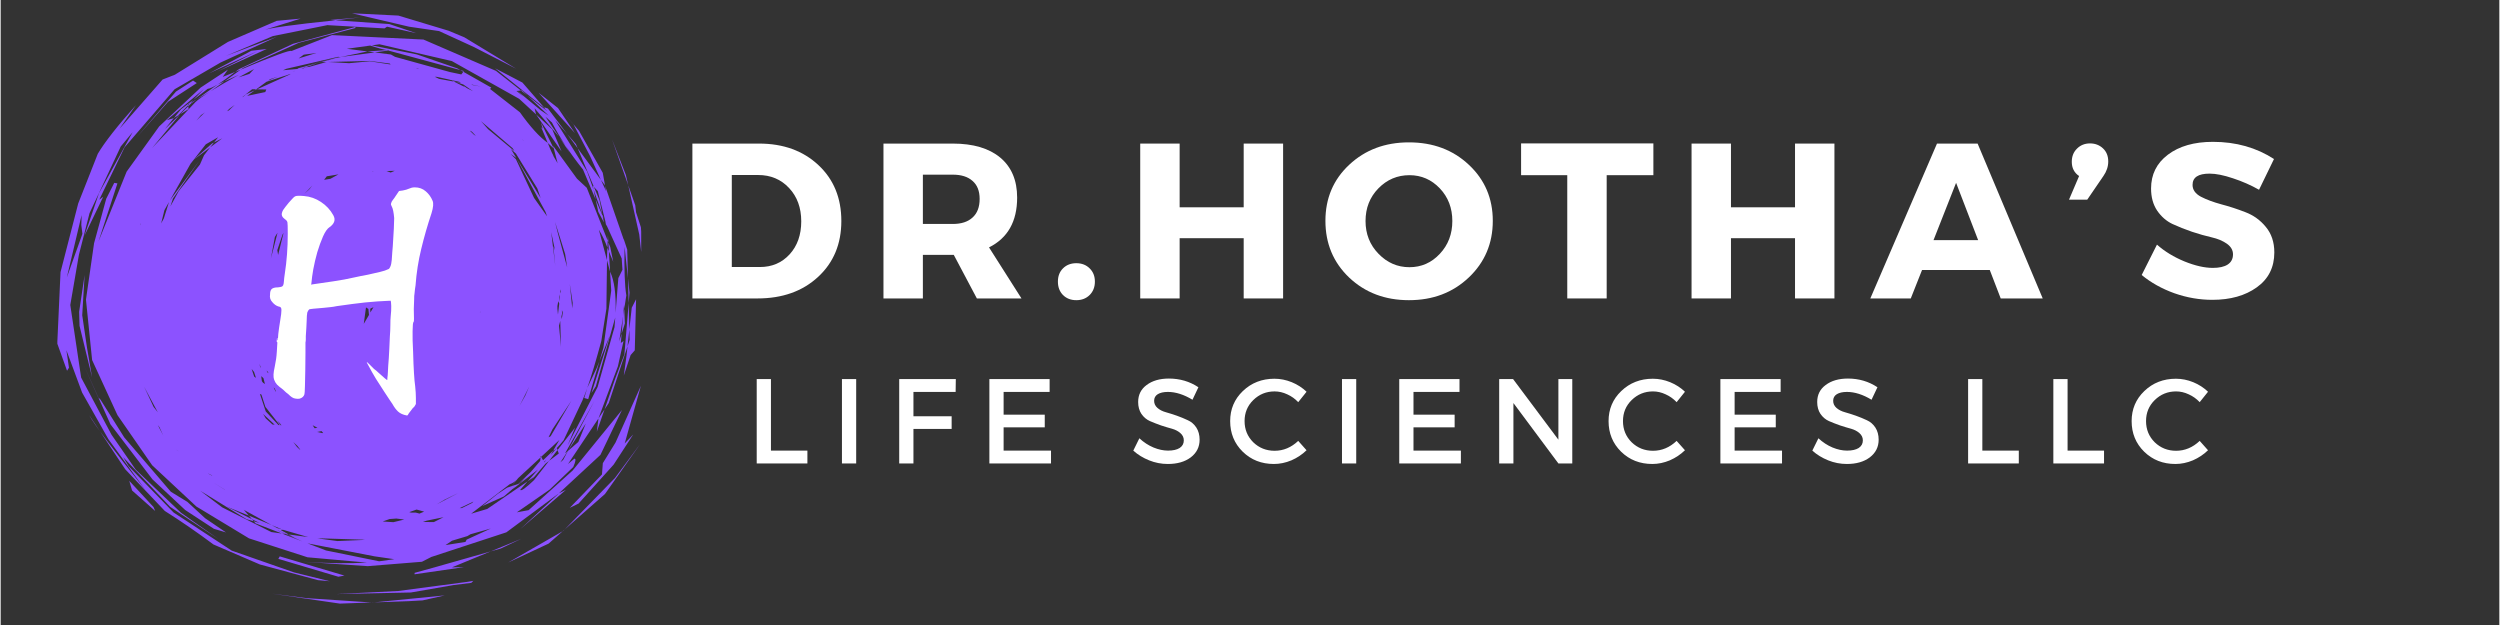 <?xml version="1.0" encoding="UTF-8"?> <svg xmlns="http://www.w3.org/2000/svg" xmlns:xlink="http://www.w3.org/1999/xlink" width="300" zoomAndPan="magnify" viewBox="0 0 224.88 56.25" height="75" preserveAspectRatio="xMidYMid meet" version="1.0"><rect x="0" y="0" width="224.88" height="56.25" fill="#333333" stroke="none"/><defs><g></g><clipPath id="61d333c003"><path d="M 5.102 1.16 L 57.648 1.16 L 57.648 54.449 L 5.102 54.449 Z M 5.102 1.16 " clip-rule="nonzero"></path></clipPath></defs><g clip-path="url(#61d333c003)"><path fill="#8c52ff" d="M 32.371 1.566 L 29.684 1.793 L 30.145 1.824 L 32.371 1.566 M 35.496 4.461 L 35.336 4.473 L 35.371 4.477 L 35.496 4.461 M 34.754 4.512 L 33.012 4.629 L 33.672 4.715 L 34.883 4.547 L 34.754 4.512 M 30.562 5.141 L 30.613 5.145 L 30.43 5.172 L 30.562 5.141 M 28.43 4.762 L 26.812 5.262 L 27.277 4.922 L 28.43 4.762 M 28.852 5.59 L 28.824 5.594 L 28.797 5.594 L 28.598 5.66 C 28.684 5.637 28.77 5.613 28.852 5.59 M 33.23 5.484 L 35.02 5.719 L 35.098 5.805 L 33.23 5.516 L 31.359 5.688 L 29.465 5.578 L 33.23 5.484 M 37.141 6.016 L 37.164 6.027 L 37.188 6.035 L 37.18 6.035 C 37.168 6.027 37.152 6.023 37.141 6.016 M 31.617 1.195 L 36.754 2.402 L 39.461 2.797 L 42.605 4.238 L 46.383 6.18 L 41.727 3.355 L 40.324 2.77 L 35.793 1.402 L 31.617 1.195 M 37.383 6.125 L 37.57 6.168 L 37.656 6.199 L 37.496 6.176 L 37.383 6.125 M 35.371 4.477 L 34.883 4.547 L 41.363 6.305 L 41.102 6.156 L 37.457 4.898 L 35.371 4.477 M 30.367 5.113 L 30.551 5.137 L 30.418 5.172 L 30.184 5.207 L 27.348 5.926 L 30.371 5.184 L 28.852 5.59 L 29.32 5.582 L 27.746 6.027 L 27.469 6.051 L 27.227 6.16 L 27.062 6.176 L 28.598 5.66 L 26.797 6.141 L 26.703 6.207 L 25.414 6.324 L 25.723 6.188 L 30.367 5.113 M 26.477 6.375 L 26.465 6.383 L 26.449 6.395 C 26.383 6.414 26.316 6.434 26.246 6.453 C 26.324 6.426 26.402 6.398 26.477 6.375 M 41.363 6.305 L 41.5 6.383 L 41.641 6.461 L 41.691 6.395 L 41.363 6.305 M 31.953 2.418 L 26.316 3.941 L 21.461 6.215 L 21.105 6.469 L 21.602 6.27 L 21.828 6.109 L 26.832 3.852 L 31.895 2.531 L 31.953 2.418 M 23.945 4.406 L 22.562 4.57 L 18.746 6.605 L 23.121 4.598 L 19.5 6.438 L 23.945 4.406 M 22.801 6.215 L 22.594 6.434 L 22.391 6.648 L 21.41 6.965 C 21.875 6.715 22.336 6.465 22.801 6.215 M 24.953 6.887 L 24.062 7.262 L 24.25 7.125 L 24.953 6.887 M 40.578 7.23 L 40.688 7.289 L 40.801 7.344 C 40.867 7.355 40.934 7.371 41 7.383 C 40.859 7.332 40.719 7.281 40.578 7.23 M 42.359 7.602 L 43.266 7.801 L 42.441 7.648 L 42.359 7.602 M 22.996 8.039 L 22.926 8.086 L 22.859 8.137 C 22.93 8.105 23.004 8.07 23.074 8.039 C 23.047 8.039 23.02 8.039 22.996 8.039 M 39.23 6.91 L 40.387 7.164 L 40.578 7.23 L 40.488 7.188 L 41.281 7.363 L 41.422 7.461 L 41 7.383 L 41.637 7.605 L 42.516 8.211 L 41.973 7.938 L 41.602 7.68 L 41.77 7.832 L 40.801 7.344 L 39.453 7.098 L 39.07 6.91 L 39.23 6.91 M 48.406 8.34 L 48.41 8.344 L 48.418 8.348 L 48.414 8.344 L 48.406 8.34 M 46.914 8.137 L 46.867 8.141 L 46.824 8.145 L 47.422 8.613 C 47.25 8.453 47.082 8.297 46.914 8.137 M 46.496 8.18 L 46.789 8.445 L 47.078 8.711 C 46.859 8.539 46.637 8.363 46.418 8.188 L 46.496 8.18 M 26.098 6.652 L 26.02 6.707 L 23.074 8.039 L 23.906 8.055 L 23.816 8.285 L 22.184 8.629 L 22.859 8.137 L 22.07 8.492 L 21.855 8.695 L 21.836 8.699 L 21.727 8.758 L 22.629 8.031 L 22.996 8.039 L 23.926 7.359 L 26.098 6.652 M 20.145 7.316 L 19.551 7.582 C 18.926 8.031 18.297 8.477 17.672 8.926 L 18.871 8.23 L 20.145 7.316 M 17.672 8.926 L 17.043 9.293 L 16.883 9.461 L 16.891 9.559 L 17.156 9.297 L 17.672 8.926 M 44.5 6.148 L 48.898 9.688 L 48.926 9.695 L 46.957 7.43 L 44.5 6.148 M 21.066 9.441 L 20.809 9.684 L 20.551 9.93 C 20.492 9.957 20.434 9.984 20.375 10.012 L 20.555 9.812 L 21.066 9.441 M 16.891 9.559 L 16.523 9.918 L 16.156 10.281 C 16.406 10.125 16.66 9.973 16.91 9.82 C 16.902 9.734 16.895 9.645 16.891 9.559 M 17.348 8.98 L 16.227 9.84 L 15.59 10.621 L 15.977 10.387 L 16.883 9.461 L 16.875 9.391 L 17.043 9.293 L 17.348 8.98 M 18.379 10.117 L 17.605 10.859 L 18.031 10.363 L 18.379 10.117 M 48.418 8.348 L 50.051 10.16 L 51.684 11.977 C 51.18 11.227 50.672 10.477 50.164 9.727 L 48.418 8.348 M 42.207 11.746 L 42.312 11.801 L 42.414 11.855 L 42.766 12.23 L 42.598 12.125 L 42.207 11.746 M 17.316 7.25 L 15.777 8.242 L 12.246 12.352 L 15.07 9.156 L 17.652 7.477 L 17.316 7.25 M 46.949 12.555 L 47.027 12.613 L 47.102 12.676 L 46.961 12.574 L 46.949 12.555 M 50.988 12.062 L 51.457 12.703 L 51.93 13.344 L 51.77 12.965 L 50.988 12.062 M 48.625 11.027 L 48.773 11.555 L 48.77 11.578 L 48.645 11.449 L 49.238 12.863 L 49.773 13.355 L 48.625 11.027 M 15.602 13.473 L 15.551 13.559 L 15.547 13.562 L 15.602 13.473 M 43.223 10.902 L 44.648 12.117 L 46.074 13.336 L 46.238 13.598 L 43.871 11.629 L 43.223 10.902 M 48.188 10.297 L 49.035 11.535 L 49.883 12.77 L 50.477 13.625 C 50.199 12.965 49.918 12.301 49.641 11.641 L 48.188 10.297 M 50.246 12.301 L 50.73 13.023 L 51.219 13.742 L 50.863 13.145 L 50.246 12.301 M 49.812 14.082 L 49.816 14.086 C 49.824 14.094 49.832 14.102 49.84 14.109 L 49.812 14.082 M 46.406 14.211 L 46.418 14.234 L 46.43 14.254 L 46.41 14.215 L 46.406 14.211 M 19.199 12.824 L 19.109 12.871 L 19.023 12.914 C 18.477 13.398 17.93 13.887 17.379 14.371 C 17.875 14.004 18.367 13.633 18.859 13.262 L 19.199 12.824 M 33.602 15.441 L 33.52 15.453 L 33.434 15.469 L 33.465 15.445 C 33.512 15.445 33.559 15.441 33.602 15.441 M 35.469 15.371 L 35.102 15.527 L 34.73 15.398 L 35.469 15.371 M 30.406 15.691 L 29.68 16.09 L 29.109 16.184 L 29.352 15.867 L 30.406 15.691 M 55.027 12.555 L 55.75 14.605 L 56.477 16.66 C 56.406 16.355 56.34 16.055 56.27 15.75 L 55.027 12.555 M 49.004 8.199 L 51.555 11.199 L 53.043 14.043 L 54.02 16.188 L 54.383 16.676 L 54.398 16.727 L 54.188 15.551 L 52.055 11.777 L 49.004 8.199 M 28.043 16.703 L 27.801 17.012 L 27.789 17.023 L 27.324 17.453 L 28.043 16.703 M 19.566 12.355 L 19.199 12.824 L 19.945 12.449 L 18.859 13.262 L 18.301 13.98 L 17.934 14.809 L 16.023 17.203 L 15.273 18.578 L 15.504 17.871 L 17.844 14.516 L 15.238 18.027 L 17.086 14.742 L 18.461 12.988 L 19.566 12.355 M 53.281 16.703 L 53.363 17.07 L 54.145 19.277 L 53.902 18.035 L 53.391 16.82 L 53.281 16.703 M 45.918 13.41 L 46.379 13.832 L 48.297 16.957 L 48.602 17.828 L 46.43 14.254 L 49.039 19.074 L 49.176 19.469 L 48.004 17.812 L 46.371 14.328 L 45.887 13.855 L 46.406 14.211 L 45.918 13.41 M 54.145 19.277 L 54.16 19.359 L 54.176 19.438 L 54.336 19.816 C 54.273 19.637 54.211 19.457 54.145 19.277 M 53.547 17.949 L 53.668 18.504 L 53.785 19.059 L 54.293 20.02 C 54.254 19.824 54.215 19.633 54.176 19.438 L 53.547 17.949 M 15.148 18.184 L 14.918 18.922 L 14.684 19.66 C 14.605 19.812 14.523 19.961 14.441 20.109 L 14.738 18.914 L 15.148 18.184 M 12.621 20.059 L 12.605 20.121 L 12.59 20.188 L 12.539 20.277 L 12.621 20.059 M 54.336 19.816 L 54.438 20.094 L 54.535 20.371 C 54.52 20.309 54.508 20.25 54.492 20.188 L 54.336 19.816 M 54.656 21.168 L 54.633 21.66 L 54.691 21.809 C 54.68 21.594 54.668 21.383 54.656 21.168 M 24.855 21.98 L 24.844 22.016 L 24.828 22.051 C 24.828 22.043 24.828 22.035 24.824 22.027 C 24.836 22.012 24.844 21.996 24.855 21.98 M 25.457 20.965 L 24.969 22.945 L 24.898 22.504 L 25.367 21.117 L 25.457 20.965 M 24.918 20.945 L 24.621 22.105 L 24.32 23.262 L 24.68 21.324 L 24.918 20.945 M 54.691 21.809 L 54.715 22.211 L 54.738 22.617 L 55.133 23.566 L 54.867 22.254 L 54.691 21.809 M 49.547 20.891 L 49.719 21.707 L 49.891 22.52 C 49.84 22.387 49.789 22.258 49.742 22.125 L 49.914 23.918 C 49.793 22.91 49.668 21.898 49.547 20.891 M 49.891 19.969 L 50.348 21.41 L 50.801 22.855 L 50.988 24.074 L 50.16 21.039 L 49.891 19.969 M 54.605 22.293 L 54.578 22.926 L 54.57 23.418 L 54.848 24.449 L 54.738 22.617 L 54.605 22.293 M 7.285 19.359 L 7.273 19.801 L 7.258 20.238 C 7.289 20.508 7.324 20.781 7.355 21.051 C 6.887 22.359 6.422 23.668 5.953 24.977 L 7.285 19.359 M 56.477 16.66 L 57.473 21.105 L 57.984 25.699 L 57.621 20.453 L 57.184 19.102 L 57.113 18.473 L 56.477 16.66 M 31.551 25.812 L 31.551 25.852 L 31.547 25.891 L 31.543 25.906 C 31.547 25.875 31.547 25.844 31.551 25.812 M 50.375 26.043 L 50.398 26.262 L 50.383 26.414 L 50.344 26.215 L 50.375 26.043 M 33.461 26.23 L 33.227 26.871 L 33.219 26.641 C 33.301 26.504 33.379 26.367 33.461 26.23 M 50.293 26.492 L 50.309 27.023 L 50.301 27.105 C 50.285 26.977 50.27 26.848 50.254 26.719 L 50.293 26.492 M 56.457 25.055 L 56.488 26.164 L 56.52 27.277 L 56.598 26.332 C 56.551 25.906 56.504 25.48 56.457 25.055 M 51.219 25.555 L 51.352 26.406 L 51.48 27.258 C 51.469 27.422 51.457 27.586 51.445 27.75 L 51.219 25.555 M 33.555 27.645 L 33.414 27.883 L 33.273 28.125 L 33.262 27.785 C 33.359 27.738 33.457 27.691 33.555 27.645 M 43.168 28.035 L 43.176 28.059 L 43.129 28.176 C 43.145 28.129 43.156 28.082 43.168 28.035 M 50.184 27.105 L 50.273 27.328 L 50.156 28.312 C 50.141 28.148 50.125 27.98 50.109 27.816 C 50.109 27.727 50.105 27.637 50.105 27.547 L 50.184 27.105 M 50.512 27.914 L 50.578 28.078 L 50.586 28.195 L 50.496 28.723 L 50.465 28.477 L 50.523 28.25 C 50.52 28.137 50.516 28.027 50.512 27.914 M 32.879 27.668 L 33.094 27.805 L 33.148 28.344 L 32.68 29.145 L 32.879 27.668 M 56.121 27.805 L 56.07 28.133 L 56.02 28.457 C 55.973 28.98 55.93 29.504 55.887 30.031 C 55.984 29.723 56.082 29.418 56.18 29.109 L 56.121 27.805 M 49.555 30.332 L 49.555 30.34 C 49.555 30.344 49.551 30.348 49.551 30.352 C 49.555 30.344 49.555 30.34 49.555 30.332 M 50.363 28.875 L 50.395 30.051 L 50.43 31.223 C 50.371 30.586 50.309 29.949 50.25 29.312 C 50.289 29.168 50.324 29.023 50.363 28.875 M 23.305 32.734 L 23.352 32.91 L 23.398 33.082 C 23.379 33.07 23.363 33.059 23.348 33.047 C 23.332 32.941 23.32 32.84 23.305 32.734 M 23.949 33.344 L 24.035 33.465 L 24.121 33.59 L 23.977 33.488 C 23.965 33.441 23.957 33.391 23.949 33.344 M 57.188 26.93 L 56.797 27.695 L 56.582 29.652 L 56.605 30.594 L 56.418 31.172 L 56.328 31.992 L 56.082 33.797 L 56.699 31.953 L 57.07 31.531 L 57.188 26.93 M 7.555 24.758 L 7.062 28.062 L 7.098 29.324 L 8.227 33.961 L 7.766 31.266 L 7.34 28.371 L 7.555 24.758 M 22.586 33.207 L 22.805 33.477 L 22.977 34.008 L 22.816 33.895 L 22.586 33.207 M 23.516 34.367 L 23.523 34.379 L 23.531 34.387 L 23.52 34.379 L 23.516 34.367 M 23.449 33.852 L 23.648 34.031 L 23.785 34.562 L 23.609 34.441 L 23.508 34.301 L 23.449 33.852 M 24.57 34.871 L 24.617 34.914 L 24.66 34.953 L 24.785 35.246 L 24.727 35.207 L 24.57 34.871 M 12.781 35.246 L 12.785 35.254 L 12.785 35.262 L 12.781 35.246 M 7.465 32.832 L 8.117 34.293 L 8.773 35.754 C 8.777 35.758 8.785 35.766 8.793 35.773 L 7.465 32.832 M 53.891 32.504 L 53.633 33.145 L 52.789 34.926 L 52.523 35.82 L 52.879 35.922 L 53.891 32.504 M 47.566 34.797 L 47.215 35.609 L 46.703 36.52 C 46.988 35.945 47.277 35.371 47.566 34.797 M 56.52 27.277 L 56.137 31.887 L 55.289 34.125 L 54.352 36.84 L 54.73 36.273 L 56.418 31.172 L 56.582 29.652 L 56.52 27.277 M 12.914 34.812 L 13.527 35.957 L 14.141 37.105 C 14.016 36.941 13.887 36.777 13.758 36.613 L 12.914 34.812 M 23.617 37.254 L 24.66 38.223 L 24.461 38.203 L 23.859 37.652 L 23.617 37.254 M 23.332 35.453 L 23.469 35.516 L 23.824 36.617 L 25.117 38.262 L 25 38.254 L 23.859 37.031 L 23.332 35.453 M 24.883 37.848 L 25.121 38.082 L 25.27 38.277 L 25.199 38.27 L 24.883 37.848 M 28.078 38.27 L 28.512 38.5 L 28.254 38.543 L 28.078 38.27 M 25.465 38.543 L 25.473 38.543 L 25.477 38.547 L 25.488 38.555 L 25.465 38.543 M 54.352 36.84 L 54.074 37.25 L 53.801 37.66 C 53.754 38.059 53.703 38.457 53.652 38.855 C 53.887 38.184 54.117 37.512 54.352 36.84 M 28.879 38.801 L 29.023 38.973 L 28.941 38.977 L 28.48 38.879 L 28.477 38.879 L 28.879 38.801 M 14.145 38.262 L 14.297 38.457 L 14.633 39.195 L 14.145 38.262 M 51.375 36.051 L 49.496 39.262 L 49.309 39.355 L 49.66 38.641 L 51.375 36.051 M 26.336 39.785 L 26.691 40.117 L 26.969 40.477 L 26.922 40.461 L 26.672 40.23 L 26.336 39.785 M 51.09 40.52 L 51.062 40.559 L 51.039 40.598 C 51.043 40.59 51.051 40.586 51.055 40.582 L 51.09 40.52 M 15.801 40.465 L 15.98 40.59 L 16 40.613 C 15.934 40.562 15.867 40.516 15.801 40.465 M 49.133 41.371 L 48.941 41.59 L 48.914 41.605 L 48.898 41.574 L 49.133 41.371 M 53.43 36.098 L 51.09 40.52 L 52.664 38.113 L 51.988 39.777 L 51.055 40.582 L 50.629 41.383 L 50.371 41.617 L 51.039 40.598 L 50.793 40.809 L 53.43 36.098 M 47.203 42.258 L 47.008 42.508 C 47.004 42.512 46.996 42.512 46.992 42.516 L 47.203 42.258 M 18.664 42.605 L 19 42.773 L 19.043 42.82 L 18.73 42.656 L 18.664 42.605 M 47.328 42.93 L 47.035 43.215 L 46.746 43.5 C 46.699 43.516 46.656 43.531 46.609 43.547 C 46.848 43.34 47.09 43.133 47.328 42.93 M 19.266 43.5 L 20.172 44.066 L 20.199 44.094 L 19.27 43.504 L 19.266 43.5 M 41.188 44.371 L 39.23 45.398 L 39.961 44.965 L 41.188 44.371 M 50.055 40.32 L 49.5 40.949 L 49.73 40.551 L 48.816 41.426 L 48.645 41.113 L 48.59 41.168 L 48.559 41.484 L 47.73 42.457 L 46.578 43.559 L 45.992 43.75 L 45.891 43.879 L 45.984 43.754 L 45.578 43.891 L 44.73 44.449 L 43.359 45.543 L 45.297 44.676 L 46.379 43.746 L 46.074 44.035 L 48.363 42.254 L 47.43 43.316 L 47.988 42.934 L 47.148 43.941 L 49.051 41.715 L 49.355 41.48 L 50.117 40.504 L 50.055 40.32 M 57.621 34.727 L 55.34 39.824 L 54.195 41.684 L 54.117 42.699 L 51.215 45.711 L 52.012 45.32 L 55.164 41.82 L 56.934 39.098 L 56.164 39.91 L 57.621 34.727 M 42.551 45.141 L 42.418 45.27 L 41.512 45.723 L 41.309 45.734 L 42.551 45.141 M 11.574 43.273 L 11.699 43.707 L 11.828 44.145 L 13.906 45.988 C 13.855 45.867 13.805 45.75 13.754 45.629 C 13.027 44.844 12.301 44.059 11.574 43.273 M 37.434 45.859 L 38.113 46.047 L 37.695 46.223 L 37.352 46.133 L 36.938 46.137 L 36.777 46.09 L 37.434 45.859 M 22.57 46.695 L 22.586 46.703 L 22.598 46.707 L 22.57 46.695 M 39.863 46.547 L 38.988 46.988 L 38.008 46.977 L 38.344 46.859 L 39.863 46.547 M 35.605 46.668 L 36.324 46.758 L 35.348 46.996 L 34.383 46.934 L 35 46.715 L 35.605 46.668 M 50.875 44.086 L 50.559 44.242 L 50.246 44.395 L 46.77 47.617 C 48.137 46.441 49.504 45.262 50.875 44.086 M 57.547 39.977 L 56.414 41.5 L 55.285 43.02 L 50.773 47.641 L 54.387 44.461 L 57.547 39.977 M 35.75 47.75 L 35.758 47.754 L 35.77 47.754 C 35.758 47.754 35.75 47.754 35.742 47.754 L 35.75 47.75 M 50.773 47.641 L 50.578 47.812 C 50.602 47.801 50.621 47.789 50.641 47.777 C 50.688 47.73 50.73 47.688 50.773 47.641 M 8.793 35.773 L 9.883 38.191 L 13.664 43.145 L 16.609 45.902 L 19.195 47.594 L 20.281 47.918 L 18.402 46.641 L 16.797 45.164 L 15.316 44.258 L 11.125 39.371 L 8.977 35.957 L 8.793 35.773 M 22.34 46.41 L 22.598 46.707 L 23.656 47.172 L 23.617 47.16 L 22.598 46.707 L 22.609 46.723 L 23.297 47.066 L 22.777 46.914 L 22.941 47.105 L 25.312 48.016 L 25.664 48.062 L 24.934 47.742 L 24.957 47.738 L 25.719 48.07 L 25.926 48.102 L 25.211 47.707 L 25.418 47.684 L 24.875 47.523 L 24.379 47.254 L 22.34 46.41 M 28.508 48.445 L 28.535 48.457 L 28.477 48.445 C 28.484 48.445 28.496 48.445 28.508 48.445 M 28.551 48.445 L 32.523 48.566 L 32.781 48.59 L 30.309 48.695 L 28.766 48.488 L 28.539 48.445 L 28.551 48.445 M 17.961 44.168 L 22.125 46.727 L 22.777 46.914 L 22.609 46.723 L 20.355 45.594 L 22.34 46.41 L 21.887 45.887 L 24.379 47.254 L 25.418 47.684 L 27.672 48.336 L 25.926 48.102 L 26.48 48.402 L 25.719 48.07 L 25.664 48.062 L 27.156 48.727 L 25.312 48.016 L 24.363 47.887 L 19.938 45.664 L 17.961 44.168 M 44.113 47.566 L 41.941 48.566 L 41.832 48.773 L 40.035 49.059 L 40.621 48.664 L 42 48.25 L 42.285 48.082 L 44.113 47.566 M 46.848 48.496 L 44.113 49.621 L 45 49.371 C 45.617 49.078 46.23 48.789 46.848 48.496 M 27.621 48.902 L 33.648 50.07 L 35.426 50.328 L 34.062 50.516 L 29.285 49.543 L 27.621 48.902 M 50.578 47.812 L 48.125 49.219 L 45.672 50.629 L 49.312 48.926 L 50.578 47.812 M 29.824 3.16 L 26.176 4.59 C 26.07 4.473 24.543 5.031 21.602 6.27 L 20.145 7.316 L 21.441 6.73 C 19.32 7.906 18.012 8.727 17.52 9.199 L 13.625 13.328 L 16.156 10.281 L 14.789 11.605 L 15.59 10.621 L 14.945 10.824 L 18.285 8.02 L 17.348 8.98 L 18.633 7.996 C 19.031 7.953 19.855 7.445 21.105 6.469 L 19.984 6.922 L 20.453 6.266 L 18.008 7.875 L 14.266 11.379 L 11.336 15.449 L 8.805 21.734 L 10.508 16.504 L 10.223 16.457 L 9.5 17.887 L 8.406 21.891 L 7.676 26.969 L 8.23 32.402 L 10.512 37.363 L 13.637 41.875 L 17.613 45.586 L 22.352 48.453 L 27.617 50.156 L 32.973 50.633 C 31.348 50.73 29.441 50.703 27.25 50.559 L 33.035 50.953 L 37.914 50.559 L 38.762 50.125 L 45.512 47.91 L 50.246 44.395 L 53.98 40.938 L 55.918 36.898 L 51.473 42.352 L 47.516 45.914 L 46.457 46.109 L 49.41 44.062 L 51.531 42.035 C 51.758 41.523 51.793 41.27 51.629 41.281 L 51.059 41.762 L 53.801 37.66 L 55.551 32.969 L 56.059 30.688 L 55.816 30.867 L 55.887 30.031 L 55.668 30.719 L 56.02 28.457 L 56.105 27.449 L 56.121 27.805 L 56.309 26.582 C 56.164 25.723 56.109 24.262 56.152 22.207 L 56.457 25.055 L 56.391 22.469 L 56.074 21.508 L 56.086 21.594 L 54.398 16.727 L 54.488 17.203 L 54.02 16.188 L 51.93 13.344 L 53.391 16.82 L 53.738 17.199 L 54.492 20.188 L 55.891 23.258 L 55.961 24.281 L 55.59 25.031 L 55.344 28.172 C 55.395 26.492 55.23 25.25 54.848 24.449 L 54.949 26.164 L 54.246 31.297 L 53.891 32.504 L 54.832 30.172 L 53.176 35.367 L 53.562 34.777 L 55.312 28.578 L 55.246 29.445 L 53.727 34.824 L 51.02 40.098 L 51.695 38.484 L 50.117 40.504 L 50.23 40.816 L 49.355 41.48 L 48.008 43.203 C 47.246 43.934 46.832 44.227 46.758 44.086 L 47.43 43.316 L 43.793 45.805 L 42.344 46.234 L 45.816 43.578 C 46.074 43.492 46.281 43.355 46.43 43.168 L 45.992 43.75 L 46.574 43.031 L 48.59 41.168 L 48.602 41.035 L 48.645 41.113 L 50.285 39.598 L 49.73 40.551 C 49.852 40.551 50.16 40.242 50.664 39.625 L 52.426 35.895 L 51.922 36.762 C 52.367 36.336 53.082 34.312 54.059 30.691 L 54.516 27.785 L 54.57 23.418 L 53.836 20.672 C 54.133 21.148 54.387 21.688 54.605 22.293 L 54.633 21.66 L 52.75 16.902 L 51.867 16.082 L 49.719 13.125 L 50.125 14.688 L 49.711 13.988 C 49.668 13.93 49.699 13.961 49.812 14.082 C 49.727 14.023 49.535 13.617 49.238 12.863 C 48.5 12.336 47.664 11.418 46.73 10.105 L 44.043 8.004 L 44.16 7.887 L 41.641 6.461 L 41.457 6.699 L 40.434 6.484 L 35.496 5.117 L 35.121 4.906 L 33.672 4.715 L 30.57 5.137 L 33.012 4.629 L 31.156 4.391 L 33.25 4.102 C 34.562 4.523 35.258 4.648 35.336 4.473 L 33.402 4.082 L 34.094 3.984 L 40.605 5.496 L 46.668 8.895 L 48.188 10.297 L 48.051 9.742 L 50.246 12.301 L 49.031 10.5 L 49.617 11.031 C 50.348 12.441 51.281 13.852 52.41 15.258 L 53.547 17.949 L 53.363 17.07 L 52.777 15.426 L 49.914 10.828 L 50.988 12.062 L 49.254 9.77 C 48.832 9.586 48.82 9.672 49.215 10.023 L 47.422 8.613 L 49.324 10.41 L 48.609 9.926 L 46.508 8.18 L 46.824 8.145 L 44.578 6.379 L 38.051 3.559 L 29.824 3.16 M 44.113 49.621 L 39.059 51.059 L 37.258 51.555 L 37.25 51.688 L 41.707 51.039 L 40.613 51.062 L 44.113 49.621 M 25.117 50.074 L 25.055 50.188 L 24.988 50.297 L 30.391 51.906 L 30.941 51.801 L 25.117 50.074 M 26.996 1.676 L 24.844 1.875 L 20.453 3.773 L 15.676 6.727 L 14.574 7.156 L 10.699 11.586 L 12.172 9.465 C 10.508 11.332 9.363 12.793 8.742 13.84 L 6.98 18.309 L 5.387 24.492 L 5.094 30.918 L 5.973 33.367 L 6.148 33.094 L 5.918 31.523 L 7.328 35.328 L 9.699 39.531 L 13.031 44.109 C 10.051 40.371 8.363 38.125 7.977 37.375 L 11.207 42.23 L 14.77 45.984 C 16.219 46.898 17.68 47.902 19.148 49 L 23.328 50.801 L 28.562 52.215 L 29.633 52.312 L 26.414 51.52 L 20.793 49.555 L 15.562 46.125 L 11.527 41.969 L 11.02 41.137 L 15.25 45.613 L 19.586 48.504 L 16.223 46.141 L 12.156 42.266 L 9.98 39.129 L 7.242 33.98 L 6.266 27.449 L 7.043 22.926 L 7.996 19.191 L 10.805 13.188 L 11.875 11.898 L 8.848 17.391 L 7.531 21.238 L 9.23 17.707 L 8.875 17.969 L 11.16 13.25 L 15.652 8.035 L 19.797 5.625 L 24.855 3.309 L 20.266 5.035 L 24.492 3.25 L 29.406 2.262 L 34.547 2.555 L 34.773 2.402 L 37.414 2.988 L 34.973 2.164 L 30.145 1.824 C 26.305 2.219 24.109 2.527 23.559 2.746 L 26.996 1.676 M 42.539 52.277 L 41.969 52.371 L 35.758 53.191 L 30.168 53.469 L 36.922 53.324 L 40.758 52.656 L 42.359 52.457 L 42.539 52.277 M 39.969 53.586 L 33.598 54.215 L 36.723 54.105 L 37.977 54.035 L 39.969 53.586 M 33.598 54.215 L 33.488 54.219 L 33.375 54.223 L 33.461 54.23 C 33.508 54.227 33.551 54.219 33.598 54.215 M 24.434 53.434 L 30.527 54.324 L 33.375 54.223 L 27.516 53.832 L 24.434 53.434 " fill-opacity="1" fill-rule="nonzero"></path></g><g fill="#ffffff" fill-opacity="1"><g transform="translate(60.864, 26.86)"><g><path d="M 1.391 -13.938 L 7.391 -13.938 C 9.578 -13.938 11.359 -13.289 12.734 -12 C 14.109 -10.719 14.797 -9.039 14.797 -6.969 C 14.797 -4.906 14.098 -3.227 12.703 -1.938 C 11.305 -0.645 9.488 0 7.25 0 L 1.391 0 Z M 4.938 -11.109 L 4.938 -2.828 L 7.469 -2.828 C 8.551 -2.828 9.441 -3.207 10.141 -3.969 C 10.836 -4.727 11.188 -5.719 11.188 -6.938 C 11.188 -8.164 10.82 -9.164 10.094 -9.938 C 9.363 -10.719 8.438 -11.109 7.312 -11.109 Z M 4.938 -11.109 "></path></g></g></g><g fill="#ffffff" fill-opacity="1"><g transform="translate(78.061, 26.86)"><g><path d="M 9.797 0 L 7.719 -3.922 L 4.938 -3.922 L 4.938 0 L 1.391 0 L 1.391 -13.938 L 7.625 -13.938 C 9.469 -13.938 10.895 -13.516 11.906 -12.672 C 12.914 -11.828 13.422 -10.629 13.422 -9.078 C 13.422 -6.93 12.578 -5.438 10.891 -4.594 L 13.812 0 Z M 4.938 -6.703 L 7.625 -6.703 C 8.395 -6.703 8.988 -6.895 9.406 -7.281 C 9.832 -7.664 10.047 -8.223 10.047 -8.953 C 10.047 -9.672 9.832 -10.211 9.406 -10.578 C 8.988 -10.953 8.395 -11.141 7.625 -11.141 L 4.938 -11.141 Z M 4.938 -6.703 "></path></g></g></g><g fill="#ffffff" fill-opacity="1"><g transform="translate(94.402, 26.86)"><g><path d="M 1.203 -2.703 C 1.516 -3.016 1.914 -3.172 2.406 -3.172 C 2.895 -3.172 3.297 -3.016 3.609 -2.703 C 3.922 -2.398 4.078 -2.004 4.078 -1.516 C 4.078 -1.023 3.922 -0.625 3.609 -0.312 C 3.297 0 2.895 0.156 2.406 0.156 C 1.914 0.156 1.516 0 1.203 -0.312 C 0.898 -0.625 0.75 -1.023 0.75 -1.516 C 0.75 -2.004 0.898 -2.398 1.203 -2.703 Z M 1.203 -2.703 "></path></g></g></g><g fill="#ffffff" fill-opacity="1"><g transform="translate(101.169, 26.86)"><g><path d="M 14.25 0 L 10.703 0 L 10.703 -5.422 L 4.938 -5.422 L 4.938 0 L 1.391 0 L 1.391 -13.938 L 4.938 -13.938 L 4.938 -8.203 L 10.703 -8.203 L 10.703 -13.938 L 14.25 -13.938 Z M 14.25 0 "></path></g></g></g><g fill="#ffffff" fill-opacity="1"><g transform="translate(118.744, 26.86)"><g><path d="M 8 -14.047 C 10.164 -14.047 11.961 -13.375 13.391 -12.031 C 14.828 -10.688 15.547 -9.004 15.547 -6.984 C 15.547 -4.953 14.828 -3.254 13.391 -1.891 C 11.953 -0.523 10.156 0.156 8 0.156 C 5.852 0.156 4.062 -0.52 2.625 -1.875 C 1.195 -3.238 0.484 -4.941 0.484 -6.984 C 0.484 -9.016 1.195 -10.695 2.625 -12.031 C 4.062 -13.375 5.852 -14.047 8 -14.047 Z M 8.047 -11.094 C 6.953 -11.094 6.02 -10.695 5.25 -9.906 C 4.477 -9.113 4.094 -8.133 4.094 -6.969 C 4.094 -5.801 4.484 -4.816 5.266 -4.016 C 6.047 -3.211 6.973 -2.812 8.047 -2.812 C 9.117 -2.812 10.031 -3.211 10.781 -4.016 C 11.531 -4.816 11.906 -5.801 11.906 -6.969 C 11.906 -8.133 11.531 -9.113 10.781 -9.906 C 10.031 -10.695 9.117 -11.094 8.047 -11.094 Z M 8.047 -11.094 "></path></g></g></g><g fill="#ffffff" fill-opacity="1"><g transform="translate(136.697, 26.86)"><g><path d="M 12.047 -11.094 L 7.844 -11.094 L 7.844 0 L 4.297 0 L 4.297 -11.094 L 0.141 -11.094 L 0.141 -13.953 L 12.047 -13.953 Z M 12.047 -11.094 "></path></g></g></g><g fill="#ffffff" fill-opacity="1"><g transform="translate(150.789, 26.86)"><g><path d="M 14.25 0 L 10.703 0 L 10.703 -5.422 L 4.938 -5.422 L 4.938 0 L 1.391 0 L 1.391 -13.938 L 4.938 -13.938 L 4.938 -8.203 L 10.703 -8.203 L 10.703 -13.938 L 14.25 -13.938 Z M 14.25 0 "></path></g></g></g><g fill="#ffffff" fill-opacity="1"><g transform="translate(168.363, 26.86)"><g><path d="M 10.656 -2.562 L 4.562 -2.562 L 3.547 0 L -0.094 0 L 5.906 -13.938 L 9.562 -13.938 L 15.422 0 L 11.641 0 Z M 9.609 -5.25 L 7.625 -10.406 L 5.594 -5.25 Z M 9.609 -5.25 "></path></g></g></g><g fill="#ffffff" fill-opacity="1"><g transform="translate(185.62, 26.86)"><g><path d="M 2.422 -13.953 C 2.879 -13.953 3.266 -13.805 3.578 -13.516 C 3.898 -13.223 4.062 -12.828 4.062 -12.328 C 4.062 -11.867 3.914 -11.43 3.625 -11.016 L 2.172 -8.891 L 0.531 -8.891 L 1.438 -11.016 C 1 -11.316 0.781 -11.742 0.781 -12.297 C 0.781 -12.785 0.938 -13.18 1.25 -13.484 C 1.562 -13.797 1.953 -13.953 2.422 -13.953 Z M 2.422 -13.953 "></path></g></g></g><g fill="#ffffff" fill-opacity="1"><g transform="translate(192.348, 26.86)"><g><path d="M 6.75 -14.094 C 8.832 -14.094 10.664 -13.578 12.25 -12.547 L 10.906 -9.781 C 10.176 -10.195 9.395 -10.539 8.562 -10.812 C 7.727 -11.094 7.023 -11.234 6.453 -11.234 C 5.43 -11.234 4.922 -10.895 4.922 -10.219 C 4.922 -9.781 5.172 -9.426 5.672 -9.156 C 6.18 -8.895 6.797 -8.664 7.516 -8.469 C 8.234 -8.281 8.953 -8.047 9.672 -7.766 C 10.398 -7.492 11.016 -7.051 11.516 -6.438 C 12.023 -5.832 12.281 -5.066 12.281 -4.141 C 12.281 -2.797 11.754 -1.75 10.703 -1 C 9.66 -0.25 8.328 0.125 6.703 0.125 C 5.555 0.125 4.414 -0.07 3.281 -0.469 C 2.156 -0.875 1.176 -1.422 0.344 -2.109 L 1.719 -4.844 C 2.414 -4.227 3.242 -3.723 4.203 -3.328 C 5.16 -2.941 6.008 -2.75 6.75 -2.75 C 7.32 -2.75 7.766 -2.848 8.078 -3.047 C 8.398 -3.254 8.562 -3.562 8.562 -3.969 C 8.562 -4.344 8.379 -4.66 8.016 -4.922 C 7.648 -5.18 7.191 -5.375 6.641 -5.5 C 6.098 -5.625 5.508 -5.789 4.875 -6 C 4.238 -6.219 3.648 -6.453 3.109 -6.703 C 2.566 -6.961 2.109 -7.363 1.734 -7.906 C 1.367 -8.457 1.188 -9.117 1.188 -9.891 C 1.188 -11.16 1.691 -12.176 2.703 -12.938 C 3.723 -13.707 5.07 -14.094 6.75 -14.094 Z M 6.75 -14.094 "></path></g></g></g><g fill="#ffffff" fill-opacity="1"><g transform="translate(67.044, 41.711)"><g><path d="M 2.281 -1.156 L 5.562 -1.156 L 5.562 0 L 1 0 L 1 -7.594 L 2.281 -7.594 Z M 2.281 -1.156 "></path></g></g></g><g fill="#ffffff" fill-opacity="1"><g transform="translate(74.715, 41.711)"><g><path d="M 2.281 0 L 1 0 L 1 -7.594 L 2.281 -7.594 Z M 2.281 0 "></path></g></g></g><g fill="#ffffff" fill-opacity="1"><g transform="translate(79.869, 41.711)"><g><path d="M 6.078 -6.438 L 2.281 -6.438 L 2.281 -4.25 L 5.719 -4.25 L 5.719 -3.109 L 2.281 -3.109 L 2.281 0 L 1 0 L 1 -7.594 L 6.094 -7.594 Z M 6.078 -6.438 "></path></g></g></g><g fill="#ffffff" fill-opacity="1"><g transform="translate(87.984, 41.711)"><g><path d="M 6.422 -6.438 L 2.281 -6.438 L 2.281 -4.391 L 5.984 -4.391 L 5.984 -3.25 L 2.281 -3.25 L 2.281 -1.156 L 6.547 -1.156 L 6.547 0 L 1 0 L 1 -7.594 L 6.422 -7.594 Z M 6.422 -6.438 "></path></g></g></g><g fill="#ffffff" fill-opacity="1"><g transform="translate(96.978, 41.711)"><g></g></g></g><g fill="#ffffff" fill-opacity="1"><g transform="translate(101.655, 41.711)"><g><path d="M 3.484 -7.641 C 4.473 -7.641 5.359 -7.379 6.141 -6.859 L 5.609 -5.734 C 4.836 -6.203 4.098 -6.438 3.391 -6.438 C 3.004 -6.438 2.703 -6.367 2.484 -6.234 C 2.266 -6.098 2.156 -5.898 2.156 -5.641 C 2.156 -5.391 2.254 -5.176 2.453 -5 C 2.66 -4.82 2.914 -4.691 3.219 -4.609 C 3.52 -4.523 3.848 -4.422 4.203 -4.297 C 4.555 -4.172 4.883 -4.035 5.188 -3.891 C 5.5 -3.754 5.754 -3.535 5.953 -3.234 C 6.148 -2.93 6.25 -2.566 6.25 -2.141 C 6.25 -1.484 5.984 -0.953 5.453 -0.547 C 4.922 -0.148 4.234 0.047 3.391 0.047 C 2.805 0.047 2.242 -0.062 1.703 -0.281 C 1.16 -0.5 0.688 -0.789 0.281 -1.156 L 0.828 -2.266 C 1.211 -1.91 1.633 -1.633 2.094 -1.438 C 2.551 -1.25 2.988 -1.156 3.406 -1.156 C 3.852 -1.156 4.203 -1.234 4.453 -1.391 C 4.703 -1.555 4.828 -1.785 4.828 -2.078 C 4.828 -2.336 4.723 -2.555 4.516 -2.734 C 4.316 -2.91 4.066 -3.039 3.766 -3.125 C 3.461 -3.207 3.133 -3.305 2.781 -3.422 C 2.426 -3.547 2.094 -3.676 1.781 -3.812 C 1.477 -3.945 1.223 -4.16 1.016 -4.453 C 0.816 -4.754 0.719 -5.113 0.719 -5.531 C 0.719 -6.176 0.973 -6.688 1.484 -7.062 C 1.992 -7.445 2.66 -7.641 3.484 -7.641 Z M 3.484 -7.641 "></path></g></g></g><g fill="#ffffff" fill-opacity="1"><g transform="translate(110.28, 41.711)"><g><path d="M 4.359 -7.625 C 4.891 -7.625 5.41 -7.52 5.922 -7.312 C 6.43 -7.102 6.875 -6.816 7.25 -6.453 L 6.5 -5.516 C 6.219 -5.816 5.891 -6.051 5.516 -6.219 C 5.141 -6.395 4.758 -6.484 4.375 -6.484 C 3.625 -6.484 2.984 -6.223 2.453 -5.703 C 1.93 -5.191 1.672 -4.562 1.672 -3.812 C 1.672 -3.062 1.93 -2.426 2.453 -1.906 C 2.984 -1.395 3.625 -1.141 4.375 -1.141 C 5.164 -1.141 5.875 -1.438 6.5 -2.031 L 7.25 -1.188 C 6.863 -0.812 6.41 -0.508 5.891 -0.281 C 5.367 -0.062 4.844 0.047 4.312 0.047 C 3.195 0.047 2.258 -0.32 1.5 -1.062 C 0.75 -1.801 0.375 -2.719 0.375 -3.812 C 0.375 -4.883 0.754 -5.785 1.516 -6.516 C 2.285 -7.254 3.234 -7.625 4.359 -7.625 Z M 4.359 -7.625 "></path></g></g></g><g fill="#ffffff" fill-opacity="1"><g transform="translate(119.719, 41.711)"><g><path d="M 2.281 0 L 1 0 L 1 -7.594 L 2.281 -7.594 Z M 2.281 0 "></path></g></g></g><g fill="#ffffff" fill-opacity="1"><g transform="translate(124.873, 41.711)"><g><path d="M 6.422 -6.438 L 2.281 -6.438 L 2.281 -4.391 L 5.984 -4.391 L 5.984 -3.25 L 2.281 -3.25 L 2.281 -1.156 L 6.547 -1.156 L 6.547 0 L 1 0 L 1 -7.594 L 6.422 -7.594 Z M 6.422 -6.438 "></path></g></g></g><g fill="#ffffff" fill-opacity="1"><g transform="translate(133.867, 41.711)"><g><path d="M 7.578 0 L 6.328 0 L 2.281 -5.438 L 2.281 0 L 1 0 L 1 -7.594 L 2.25 -7.594 L 6.328 -2.141 L 6.328 -7.594 L 7.578 -7.594 Z M 7.578 0 "></path></g></g></g><g fill="#ffffff" fill-opacity="1"><g transform="translate(144.336, 41.711)"><g><path d="M 4.359 -7.625 C 4.891 -7.625 5.41 -7.52 5.922 -7.312 C 6.43 -7.102 6.875 -6.816 7.25 -6.453 L 6.5 -5.516 C 6.219 -5.816 5.891 -6.051 5.516 -6.219 C 5.141 -6.395 4.758 -6.484 4.375 -6.484 C 3.625 -6.484 2.984 -6.223 2.453 -5.703 C 1.93 -5.191 1.672 -4.562 1.672 -3.812 C 1.672 -3.062 1.93 -2.426 2.453 -1.906 C 2.984 -1.395 3.625 -1.141 4.375 -1.141 C 5.164 -1.141 5.875 -1.438 6.5 -2.031 L 7.25 -1.188 C 6.863 -0.812 6.41 -0.508 5.891 -0.281 C 5.367 -0.062 4.844 0.047 4.312 0.047 C 3.195 0.047 2.258 -0.32 1.5 -1.062 C 0.75 -1.801 0.375 -2.719 0.375 -3.812 C 0.375 -4.883 0.754 -5.785 1.516 -6.516 C 2.285 -7.254 3.234 -7.625 4.359 -7.625 Z M 4.359 -7.625 "></path></g></g></g><g fill="#ffffff" fill-opacity="1"><g transform="translate(153.775, 41.711)"><g><path d="M 6.422 -6.438 L 2.281 -6.438 L 2.281 -4.391 L 5.984 -4.391 L 5.984 -3.25 L 2.281 -3.25 L 2.281 -1.156 L 6.547 -1.156 L 6.547 0 L 1 0 L 1 -7.594 L 6.422 -7.594 Z M 6.422 -6.438 "></path></g></g></g><g fill="#ffffff" fill-opacity="1"><g transform="translate(162.769, 41.711)"><g><path d="M 3.484 -7.641 C 4.473 -7.641 5.359 -7.379 6.141 -6.859 L 5.609 -5.734 C 4.836 -6.203 4.098 -6.438 3.391 -6.438 C 3.004 -6.438 2.703 -6.367 2.484 -6.234 C 2.266 -6.098 2.156 -5.898 2.156 -5.641 C 2.156 -5.391 2.254 -5.176 2.453 -5 C 2.66 -4.82 2.914 -4.691 3.219 -4.609 C 3.52 -4.523 3.848 -4.422 4.203 -4.297 C 4.555 -4.172 4.883 -4.035 5.188 -3.891 C 5.5 -3.754 5.754 -3.535 5.953 -3.234 C 6.148 -2.93 6.25 -2.566 6.25 -2.141 C 6.25 -1.484 5.984 -0.953 5.453 -0.547 C 4.922 -0.148 4.234 0.047 3.391 0.047 C 2.805 0.047 2.242 -0.062 1.703 -0.281 C 1.16 -0.5 0.688 -0.789 0.281 -1.156 L 0.828 -2.266 C 1.211 -1.91 1.633 -1.633 2.094 -1.438 C 2.551 -1.25 2.988 -1.156 3.406 -1.156 C 3.852 -1.156 4.203 -1.234 4.453 -1.391 C 4.703 -1.555 4.828 -1.785 4.828 -2.078 C 4.828 -2.336 4.723 -2.555 4.516 -2.734 C 4.316 -2.91 4.066 -3.039 3.766 -3.125 C 3.461 -3.207 3.133 -3.305 2.781 -3.422 C 2.426 -3.547 2.094 -3.676 1.781 -3.812 C 1.477 -3.945 1.223 -4.16 1.016 -4.453 C 0.816 -4.754 0.719 -5.113 0.719 -5.531 C 0.719 -6.176 0.973 -6.688 1.484 -7.062 C 1.992 -7.445 2.66 -7.641 3.484 -7.641 Z M 3.484 -7.641 "></path></g></g></g><g fill="#ffffff" fill-opacity="1"><g transform="translate(171.394, 41.711)"><g></g></g></g><g fill="#ffffff" fill-opacity="1"><g transform="translate(176.07, 41.711)"><g><path d="M 2.281 -1.156 L 5.562 -1.156 L 5.562 0 L 1 0 L 1 -7.594 L 2.281 -7.594 Z M 2.281 -1.156 "></path></g></g></g><g fill="#ffffff" fill-opacity="1"><g transform="translate(183.741, 41.711)"><g><path d="M 2.281 -1.156 L 5.562 -1.156 L 5.562 0 L 1 0 L 1 -7.594 L 2.281 -7.594 Z M 2.281 -1.156 "></path></g></g></g><g fill="#ffffff" fill-opacity="1"><g transform="translate(191.412, 41.711)"><g><path d="M 4.359 -7.625 C 4.891 -7.625 5.41 -7.52 5.922 -7.312 C 6.43 -7.102 6.875 -6.816 7.25 -6.453 L 6.5 -5.516 C 6.219 -5.816 5.891 -6.051 5.516 -6.219 C 5.141 -6.395 4.758 -6.484 4.375 -6.484 C 3.625 -6.484 2.984 -6.223 2.453 -5.703 C 1.93 -5.191 1.672 -4.562 1.672 -3.812 C 1.672 -3.062 1.93 -2.426 2.453 -1.906 C 2.984 -1.395 3.625 -1.141 4.375 -1.141 C 5.164 -1.141 5.875 -1.438 6.5 -2.031 L 7.25 -1.188 C 6.863 -0.812 6.41 -0.508 5.891 -0.281 C 5.367 -0.062 4.844 0.047 4.312 0.047 C 3.195 0.047 2.258 -0.32 1.5 -1.062 C 0.75 -1.801 0.375 -2.719 0.375 -3.812 C 0.375 -4.883 0.754 -5.785 1.516 -6.516 C 2.285 -7.254 3.234 -7.625 4.359 -7.625 Z M 4.359 -7.625 "></path></g></g></g><g fill="#ffffff" fill-opacity="1"><g transform="translate(23.432, 36.065)"><g><path d="M 13.297 -19.078 C 13.398 -19.117 13.488 -19.148 13.562 -19.172 C 13.645 -19.191 13.738 -19.203 13.844 -19.203 C 14.227 -19.203 14.555 -19.082 14.828 -18.844 C 15.098 -18.613 15.301 -18.332 15.438 -18 C 15.539 -17.781 15.508 -17.406 15.344 -16.875 C 14.988 -15.812 14.68 -14.742 14.422 -13.672 C 14.16 -12.598 13.988 -11.5 13.906 -10.375 C 13.883 -10.281 13.867 -10.176 13.859 -10.062 C 13.848 -9.957 13.832 -9.812 13.812 -9.625 C 13.789 -9.531 13.781 -9.363 13.781 -9.125 C 13.781 -8.895 13.77 -8.602 13.75 -8.25 C 13.75 -7.863 13.754 -7.578 13.766 -7.391 C 13.773 -7.211 13.758 -7.109 13.719 -7.078 C 13.676 -7.035 13.648 -6.766 13.641 -6.266 C 13.629 -5.773 13.645 -5.148 13.688 -4.391 C 13.707 -3.629 13.734 -2.992 13.766 -2.484 C 13.797 -1.973 13.832 -1.578 13.875 -1.297 C 13.895 -1.098 13.91 -0.91 13.922 -0.734 C 13.93 -0.566 13.938 -0.398 13.938 -0.234 L 13.938 0.297 L 13.812 0.516 C 13.75 0.578 13.691 0.633 13.641 0.688 C 13.598 0.75 13.535 0.832 13.453 0.938 C 13.328 1.094 13.254 1.195 13.234 1.25 C 13.223 1.301 13.188 1.328 13.125 1.328 C 12.781 1.266 12.516 1.145 12.328 0.969 C 12.148 0.801 11.984 0.578 11.828 0.297 C 11.785 0.234 11.707 0.117 11.594 -0.047 C 11.488 -0.211 11.328 -0.457 11.109 -0.781 C 10.848 -1.188 10.594 -1.582 10.344 -1.969 C 10.102 -2.363 9.875 -2.77 9.656 -3.188 C 9.562 -3.352 9.516 -3.445 9.516 -3.469 C 9.516 -3.5 9.594 -3.438 9.75 -3.281 L 10.172 -2.859 C 10.297 -2.773 10.426 -2.664 10.562 -2.531 C 11.062 -2.082 11.32 -1.859 11.344 -1.859 C 11.363 -1.859 11.375 -1.93 11.375 -2.078 C 11.395 -2.18 11.41 -2.367 11.422 -2.641 C 11.43 -2.922 11.457 -3.316 11.5 -3.828 C 11.52 -4.047 11.535 -4.332 11.547 -4.688 C 11.555 -5.051 11.57 -5.406 11.594 -5.75 C 11.625 -6.145 11.641 -6.5 11.641 -6.812 C 11.641 -7.125 11.648 -7.391 11.672 -7.609 C 11.711 -7.953 11.727 -8.258 11.719 -8.531 C 11.707 -8.801 11.691 -8.957 11.672 -9 C 11.648 -9 11.531 -8.992 11.312 -8.984 C 11.094 -8.973 10.812 -8.957 10.469 -8.938 C 10.133 -8.914 9.766 -8.883 9.359 -8.844 C 8.953 -8.801 8.562 -8.754 8.188 -8.703 C 8.02 -8.68 7.832 -8.656 7.625 -8.625 C 7.414 -8.594 7.148 -8.555 6.828 -8.516 C 6.629 -8.473 6.43 -8.441 6.234 -8.422 C 6.047 -8.398 5.844 -8.379 5.625 -8.359 C 5.25 -8.328 4.945 -8.301 4.719 -8.281 C 4.5 -8.258 4.367 -8.238 4.328 -8.219 C 4.305 -8.176 4.285 -8.148 4.266 -8.141 C 4.254 -8.129 4.238 -8.102 4.219 -8.062 C 4.156 -7.926 4.133 -7.859 4.156 -7.859 C 4.133 -7.797 4.117 -7.578 4.109 -7.203 C 4.098 -6.836 4.07 -6.375 4.031 -5.812 C 4.031 -5.707 4.031 -5.609 4.031 -5.516 C 4.031 -5.43 4.02 -5.336 4 -5.234 C 4 -5.098 4 -4.785 4 -4.297 C 4 -3.816 3.992 -3.312 3.984 -2.781 C 3.973 -2.25 3.961 -1.758 3.953 -1.312 C 3.941 -0.875 3.926 -0.629 3.906 -0.578 C 3.852 -0.391 3.711 -0.258 3.484 -0.188 C 3.367 -0.164 3.25 -0.164 3.125 -0.188 C 3.008 -0.195 2.895 -0.238 2.781 -0.312 C 2.676 -0.383 2.57 -0.473 2.469 -0.578 C 2.406 -0.629 2.332 -0.688 2.25 -0.75 C 2.176 -0.812 2.086 -0.895 1.984 -1 C 1.742 -1.176 1.562 -1.328 1.438 -1.453 C 1.32 -1.586 1.238 -1.727 1.188 -1.875 C 1.133 -2.031 1.113 -2.195 1.125 -2.375 C 1.133 -2.551 1.172 -2.781 1.234 -3.062 C 1.336 -3.531 1.398 -3.977 1.422 -4.406 C 1.453 -4.844 1.469 -5.109 1.469 -5.203 C 1.488 -5.223 1.477 -5.25 1.438 -5.281 C 1.406 -5.312 1.398 -5.379 1.422 -5.484 C 1.422 -5.578 1.43 -5.629 1.453 -5.641 C 1.484 -5.648 1.488 -5.598 1.469 -5.484 L 1.5 -5.422 C 1.52 -5.473 1.531 -5.562 1.531 -5.688 C 1.531 -5.82 1.562 -6.113 1.625 -6.562 C 1.664 -6.844 1.703 -7.078 1.734 -7.266 C 1.766 -7.453 1.789 -7.629 1.812 -7.797 C 1.844 -8.078 1.844 -8.254 1.812 -8.328 C 1.789 -8.41 1.707 -8.461 1.562 -8.484 C 1.363 -8.547 1.18 -8.676 1.016 -8.875 C 0.836 -9.062 0.77 -9.289 0.812 -9.562 C 0.812 -9.789 0.859 -9.953 0.953 -10.047 C 1.055 -10.148 1.25 -10.203 1.531 -10.203 C 1.695 -10.223 1.805 -10.242 1.859 -10.266 C 1.922 -10.285 1.969 -10.332 2 -10.406 C 2.031 -10.488 2.051 -10.609 2.062 -10.766 C 2.07 -10.93 2.098 -11.156 2.141 -11.438 C 2.316 -12.562 2.406 -13.754 2.406 -15.016 C 2.406 -15.641 2.395 -15.988 2.375 -16.062 C 2.352 -16.164 2.273 -16.258 2.141 -16.344 C 2.016 -16.438 1.93 -16.535 1.891 -16.641 C 1.836 -16.766 1.867 -16.938 1.984 -17.156 C 2.023 -17.219 2.094 -17.312 2.188 -17.438 C 2.289 -17.57 2.395 -17.703 2.5 -17.828 C 2.613 -17.961 2.723 -18.082 2.828 -18.188 C 2.93 -18.301 3.008 -18.367 3.062 -18.391 C 3.164 -18.453 3.438 -18.461 3.875 -18.422 C 4.414 -18.379 4.922 -18.203 5.391 -17.891 C 5.867 -17.578 6.238 -17.18 6.5 -16.703 C 6.625 -16.484 6.648 -16.281 6.578 -16.094 C 6.504 -15.914 6.367 -15.758 6.172 -15.625 C 5.973 -15.5 5.773 -15.219 5.578 -14.781 C 5.391 -14.352 5.219 -13.879 5.062 -13.359 C 4.914 -12.836 4.797 -12.328 4.703 -11.828 C 4.617 -11.328 4.566 -10.945 4.547 -10.688 L 4.516 -10.438 L 4.609 -10.469 C 5.242 -10.57 5.883 -10.664 6.531 -10.75 C 7.176 -10.844 7.816 -10.961 8.453 -11.109 C 8.617 -11.148 8.789 -11.188 8.969 -11.219 C 9.145 -11.258 9.363 -11.301 9.625 -11.344 C 10.051 -11.445 10.414 -11.531 10.719 -11.594 C 11.031 -11.664 11.289 -11.754 11.5 -11.859 C 11.539 -11.879 11.586 -11.953 11.641 -12.078 C 11.703 -12.211 11.742 -12.41 11.766 -12.672 C 11.785 -12.93 11.801 -13.156 11.812 -13.344 C 11.82 -13.531 11.836 -13.719 11.859 -13.906 C 11.898 -14.539 11.93 -15.066 11.953 -15.484 C 11.973 -15.91 11.984 -16.227 11.984 -16.438 C 11.941 -16.957 11.867 -17.305 11.766 -17.484 C 11.703 -17.586 11.68 -17.676 11.703 -17.75 C 11.723 -17.852 11.773 -17.957 11.859 -18.062 C 11.953 -18.176 12.051 -18.316 12.156 -18.484 L 12.422 -18.875 L 12.766 -18.922 C 12.984 -18.961 13.16 -19.016 13.297 -19.078 Z M 13.297 -19.078 "></path></g></g></g></svg> 